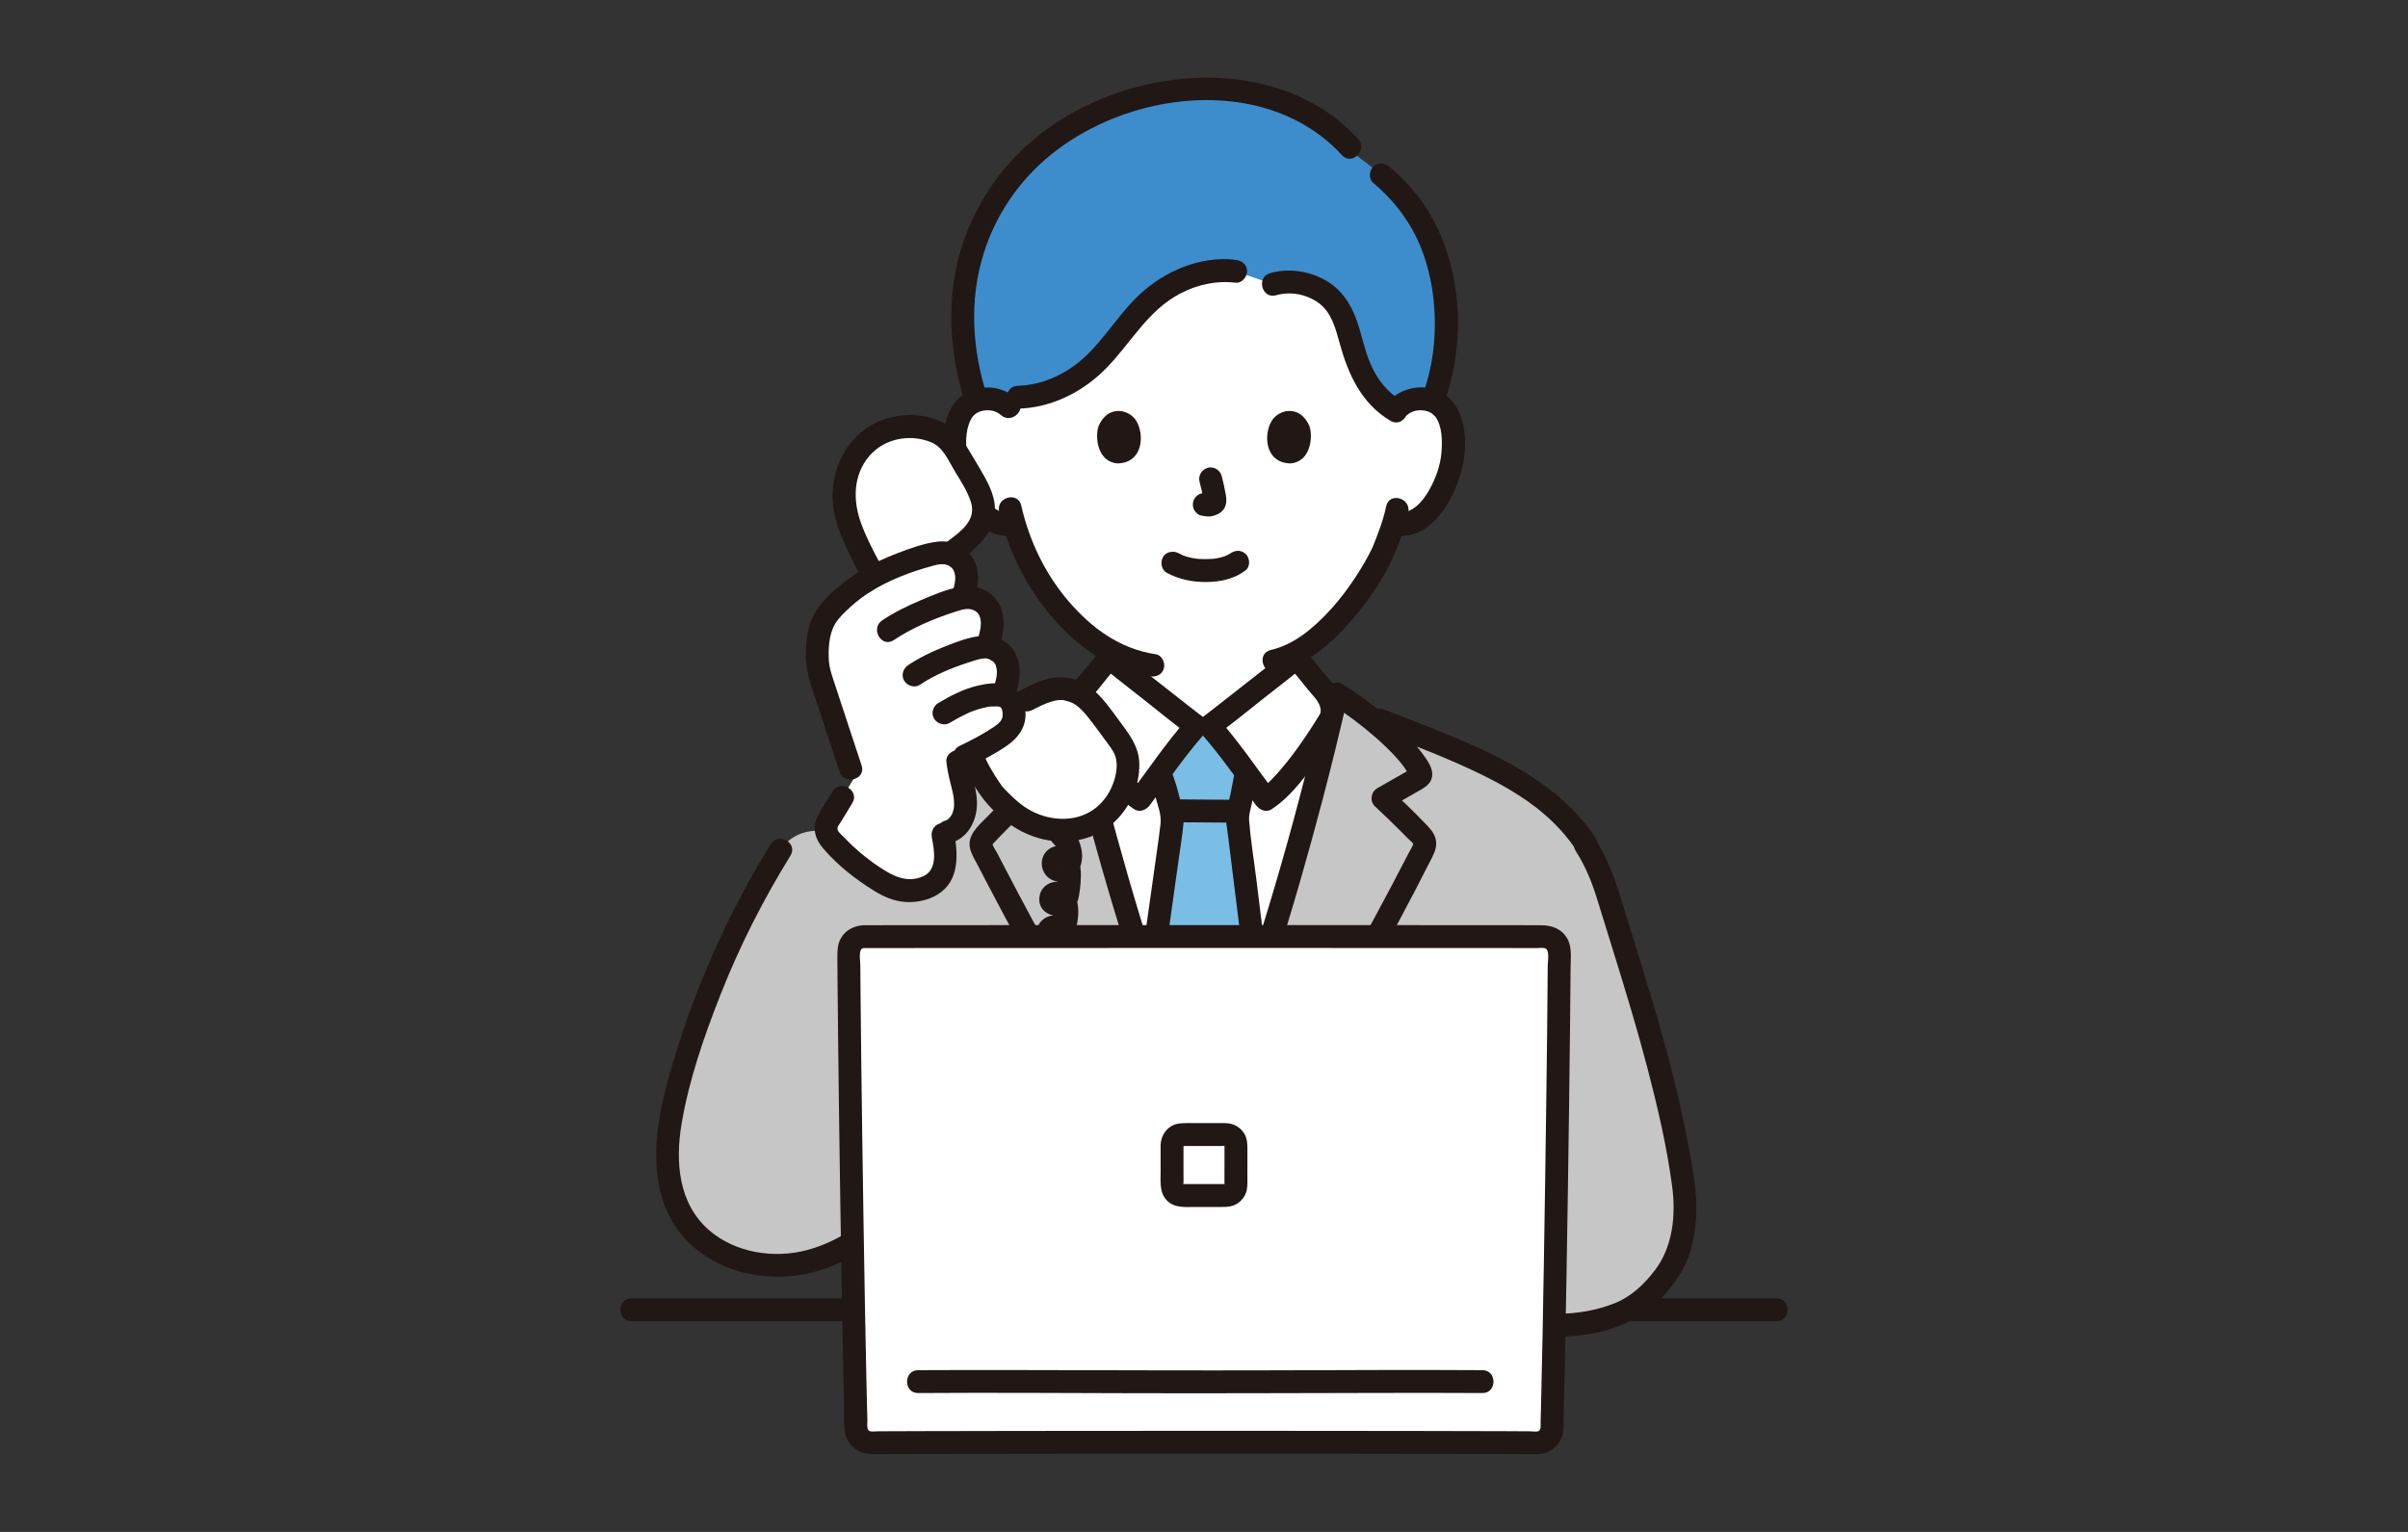 <?xml version="1.0" encoding="UTF-8"?>
<svg xmlns="http://www.w3.org/2000/svg" width="220" height="140" version="1.1" viewBox="0 0 220 140">
  <rect x="0" y="0" width="220" height="140" fill="#333333" stroke="none"/>
  <defs>
    <style>
      .cls-1 {
        fill: none;
      }

      .cls-2 {
        fill: #c6c6c6;
      }

      .cls-3 {
        fill: #fff;
      }

      .cls-4 {
        fill: #7abee6;
      }

      .cls-5 {
        fill: #3d8dcc;
      }

      .cls-6 {
        fill: #211715;
      }
    </style>
  </defs>
  <!-- Generator: Adobe Illustrator 28.7.7, SVG Export Plug-In . SVG Version: 1.2.0 Build 194)  -->
  <g>
    <g id="_レイヤー_1" data-name="レイヤー_1">
      <g id="c">
        <path class="cls-6" d="M57.69,120.742h104.619c1.346,0,1.348-2.091,0-2.091H57.691c-1.346,0-1.348,2.091,0,2.091h0Z"/>
        <path class="cls-3" d="M127.823,37.189c.575-.553,1.351-.761,2.014-.737,1.444.051,2.058.832,2.323,1.29.789,1.369.756,3.891.226,5.451-.375,1.105-.99,2.796-2.471,4.008-.61.5-1.509.829-2.368.683,0,0-.082-.014-.227-.038-.273.9-.609,1.783-.815,2.212-.598,1.622-3.88,7.28-8.046,9.548v.52c-.346.28-7.401,5.843-7.936,6.222h-1.243c-.535-.379-7.59-5.942-7.936-6.222v-.661c-1.677-.925-3.209-2.282-4.674-4.036-2.134-2.554-3.349-5.306-4.021-7.586-.916.236-1.905-.104-2.562-.641-1.481-1.212-2.096-2.903-2.471-4.008-.53-1.56-.563-4.082.226-5.451.264-.459.879-1.239,2.323-1.29.663-.024,1.439.184,2.014.737,0,0-6.813-18.313,17.823-18.313s17.823,18.313,17.823,18.313h0Z"/>
        <path class="cls-2" d="M109.232,101.514c-2.228-5.53-2.882-7.594-4.725-13.252-2.586-7.941-4.989-16.675-6.828-24.842-2.35,1.505-6.435,4.639-7.616,7.074-.053.109-8.067,8.636-10.996,6.882-5.729-3.431-7.749.294-7.749.294-4.132,6.663-7.284,13.932-9.324,21.503-1.07,3.97-1.768,8.461.351,11.984,2.123,3.53,6.735,5.068,10.782,4.299,4.047-.769,7.513-3.491,10.007-6.77h25.994v12.43h33.155c2.686,0,4.997-.681,6.437-1.419,1.542-.79,2.703-2.132,3.716-3.538,1.46-2.026,1.835-4.763,1.465-7.233-.534-3.573-1.287-7.083-2.168-10.56-1.451-5.73-3.249-11.372-4.988-17.066-.472-1.546-.955-2.723-1.83-4.082l-.075-.152c-3.879-5.895-11.44-8.378-20.062-11.76-.962-.745-1.9-1.399-2.657-1.884-1.839,8.167-4.242,16.9-6.828,24.842-1.916,5.884-2.547,7.88-4.998,13.929h-.791c-.094-.231-.185-.457-.273-.676h0Z"/>
        <path class="cls-5" d="M98.219,34.636c-1.483.957-3.27,1.639-5.225,1.666l-.818.887c-.575-.553-1.351-.761-2.014-.737-.366.013-.68.073-.946.163-1.157-3.511-1.664-7.421-.95-11.325.645-3.528,2.241-6.891,4.605-9.591,7.369-8.418,23.646-11.098,31.226-1.365,1.099.821,2.204,1.669,3.204,2.627,5.053,4.843,5.96,13.392,3.586,19.692-.289-.11-.636-.185-1.051-.2-.787-.028-1.732.27-2.311,1.085-2.684-1.576-3.509-4.184-4.17-6.611-.362-1.329-.75-2.708-1.904-3.779s-3.315-1.739-5.141-1.172l-3.421-1.184c-2.936-.388-5.927.977-7.81,2.658s-3.025,3.69-4.742,5.452c-.603.619-1.317,1.218-2.12,1.736h0Z"/>
        <path class="cls-6" d="M124.087,12.702c-4.819-5.266-12.381-6.5-19.116-5.02-3.327.731-6.568,2.126-9.329,4.128-3.26,2.363-5.732,5.527-7.241,9.266-2.039,5.052-1.864,10.675-.198,15.803.414,1.274,2.434.729,2.016-.556-1.387-4.268-1.705-8.824-.355-13.145,1.114-3.566,3.268-6.719,6.174-9.061,4.764-3.839,11.549-5.728,17.587-4.685,3.446.595,6.608,2.154,8.983,4.749.91.995,2.386-.487,1.478-1.478h0Z"/>
        <path class="cls-6" d="M132.073,36.436c1.882-5.552,1.467-12.237-1.664-17.27-.938-1.507-2.122-2.792-3.475-3.934-.431-.364-1.055-.423-1.478,0-.374.374-.433,1.113,0,1.478,2.147,1.813,3.736,4.003,4.643,6.676.879,2.593,1.153,5.349.909,8.071-.135,1.506-.464,2.991-.95,4.423-.433,1.277,1.586,1.825,2.016.556h0Z"/>
        <path class="cls-6" d="M116.589,26.983c1.304-.377,2.79-.096,3.888.707,1.173.858,1.544,2.33,1.91,3.655.791,2.87,1.986,5.527,4.643,7.112,1.158.691,2.211-1.116,1.055-1.806-1.304-.778-2.213-1.915-2.828-3.294-.572-1.282-.818-2.668-1.272-3.989-.544-1.579-1.468-2.992-2.969-3.803s-3.328-1.078-4.982-.599c-1.29.373-.741,2.391.556,2.016h0Z"/>
        <path class="cls-6" d="M112.89,23.745c-3.189-.382-6.46,1.01-8.769,3.165-2.286,2.133-3.733,5.072-6.401,6.805-1.422.923-3.023,1.501-4.726,1.542-1.343.033-1.348,2.124,0,2.091,3.108-.075,6.013-1.559,8.151-3.777,2.219-2.304,3.75-5.205,6.673-6.741,1.566-.823,3.311-1.204,5.073-.993.561.067,1.045-.529,1.045-1.045,0-.621-.482-.978-1.045-1.045h0Z"/>
        <path class="cls-6" d="M106.621,52.361c1.112.587,2.309.836,3.567.829,1.299-.008,2.589-.273,3.626-1.081.433-.338.381-1.129,0-1.478-.46-.422-1.016-.36-1.478,0,.324-.253.102-.08.018-.027-.07.045-.142.087-.216.125-.098.051-.339.108-.047.032-.101.026-.199.077-.298.108-.273.088-.552.145-.835.19.156-.025.055-.008-.043.002-.082.008-.164.015-.246.02-.198.013-.396.018-.593.017-.177,0-.355-.007-.531-.019-.081-.006-.162-.012-.243-.02-.037-.003-.334-.056-.081-.008-.263-.05-.523-.096-.78-.173-.109-.033-.216-.072-.324-.109-.255-.087.187.093-.044-.016-.134-.063-.266-.129-.396-.198-.484-.255-1.159-.139-1.431.375-.255.483-.141,1.158.375,1.431h0Z"/>
        <path class="cls-6" d="M109.594,44.039c.152.582.299,1.172.386,1.767l-.037-.278c.01.081.015.162.007.244l.037-.278c-.006.038-.014.074-.027.11l.105-.25c-.011.026-.023.047-.039.071l.163-.212c-.018.022-.035.039-.058.057l.212-.163c-.045.029-.092.052-.14.074l.25-.105c-.077.032-.153.056-.236.069l.278-.037c-.074.009-.147.008-.221,0l.278.037c-.084-.012-.166-.032-.249-.043-.139-.044-.278-.05-.417-.019-.139.006-.269.047-.389.124-.217.127-.424.375-.48.625-.061.267-.048.568.105.805.136.211.364.445.625.48.203.027.399.078.605.088.322.014.62-.086.907-.218.358-.165.639-.494.734-.879.081-.327.047-.604-.008-.932-.096-.569-.228-1.133-.374-1.692-.066-.252-.256-.494-.48-.625s-.555-.187-.805-.105c-.544.176-.879.719-.73,1.286h0Z"/>
        <path class="cls-6" d="M100.347,38.997c-.295.959-.103,3.166,1.714,3.353,2.401-.014,2.53-2.682,1.721-3.936-.662-1.027-2.608-1.454-3.435.583Z"/>
        <path class="cls-6" d="M119.652,38.997c.295.959.103,3.166-1.714,3.353-2.401-.014-2.53-2.682-1.721-3.936.662-1.027,2.608-1.454,3.435.583Z"/>
        <path class="cls-6" d="M92.916,36.449c-1.215-1.09-2.959-1.346-4.445-.654-1.073.5-1.72,1.51-2.02,2.626-.703,2.615-.036,5.651,1.454,7.883,1.009,1.512,2.606,2.882,4.549,2.625.56-.074,1.045-.427,1.045-1.045,0-.507-.482-1.12-1.045-1.045-1.451.192-2.435-.98-3.078-2.141-.561-1.011-.977-2.178-1.07-3.335-.086-1.076-.082-2.41.585-3.322.041-.058.033-.046-.024.034.044-.05.089-.099.136-.145.02-.018.231-.186.133-.117.216-.152.444-.234.703-.282.567-.105,1.163.007,1.599.397.999.896,2.482-.578,1.478-1.478h0Z"/>
        <path class="cls-6" d="M128.562,37.928c.415-.372.975-.491,1.521-.414.283.041.548.134.781.299-.064-.044.361.375.22.193.699.899.696,2.281.609,3.357-.09,1.132-.493,2.27-1.032,3.265-.641,1.184-1.637,2.405-3.115,2.21-.561-.074-1.045.534-1.045,1.045,0,.626.483.971,1.045,1.045,3.182.421,5.14-3.081,5.909-5.654.681-2.278.673-5.797-1.536-7.268-1.484-.989-3.546-.715-4.836.442-1.004.9.479,2.375,1.478,1.478h0Z"/>
        <path class="cls-6" d="M126.647,46.26c-.267,1.294-.77,2.565-1.208,3.666-.059.148.102-.212-.003.003-.036.074-.068.149-.103.223-.088.184-.18.366-.275.547-.219.416-.454.825-.698,1.226-1.281,2.103-2.841,4.089-4.753,5.655-1.041.852-2.213,1.523-3.509,1.824-1.31.304-.756,2.321.556,2.016,2.727-.633,5-2.615,6.782-4.686,1.478-1.717,2.853-3.647,3.793-5.718.068-.149.132-.301.194-.453.018-.044.108-.261.047-.119-.063.149.005-.007.016-.03.06-.133.115-.269.171-.403.076-.184.15-.369.22-.555.322-.859.601-1.739.786-2.638.271-1.313-1.744-1.875-2.016-.556h0Z"/>
        <path class="cls-6" d="M91.285,46.752c.812,3.578,2.492,6.922,4.887,9.702,2.317,2.689,5.303,4.826,8.877,5.357.558.083,1.124-.139,1.286-.73.135-.493-.168-1.202-.73-1.286-3.264-.485-5.839-2.364-7.954-4.819-2.161-2.509-3.619-5.559-4.349-8.78-.298-1.312-2.314-.757-2.016.556h0Z"/>
        <path class="cls-3" d="M109.505,102.19c-2.451-6.048-3.082-8.045-4.998-13.929-2.374-7.291-4.594-15.249-6.365-22.825-.192-.707.141-1.628.585-2.142.797-.923,1.801-2.258,2.615-3.169.346.28,7.401,5.843,7.936,6.222h1.243c.535-.379,7.59-5.942,7.936-6.222.815.911,1.819,2.246,2.615,3.169.444.514.777,1.435.585,2.142-1.771,7.575-3.991,15.534-6.365,22.825-1.916,5.884-2.547,7.88-4.998,13.929h-.791Z"/>
        <path class="cls-4" d="M107.374,96.738c.566,1.531,1.224,3.214,2.131,5.452h.791c2.256-5.568,2.97-7.702,4.564-12.597-.773-6.627-1.795-14.508-1.795-14.74,0-.417.095-.83.19-1.238.047-.185.09-.37.128-.555.204-.92.241-1.391.479-2.367l.015-.047c-1.138-1.535-2.515-3.355-3.354-4.298h-1.243c-.832.936-2.192,2.733-3.325,4.259.064.18.106.298.106.298.316.659.403,1.314.582,1.892.223.713.447,1.446.46,2.192.007.39-1.069,7.863-2.066,14.893.902,2.768,1.526,4.654,2.34,6.856h0Z"/>
        <path class="cls-6" d="M104.354,101.923c-4.417-7.657-8.783-15.348-12.854-23.196-.137-.264-.273-.528-.409-.791-.114-.221-.363-.544-.404-.788-.01-.057-.179.204.105-.111.185-.205.379-.403.571-.602.914-.946,1.869-1.853,2.828-2.753.49-.46.359-1.316-.212-1.642-.562-.321-1.124-.642-1.686-.963-.25-.142-.5-.285-.749-.428-.156-.089-.312-.178-.468-.267-.062-.036-.125-.071-.187-.107-.127-.082-.126-.07.001.038l.143.528c-.005.122-.014.041.041-.027.061-.077.101-.179.152-.264.089-.147.184-.289.283-.43.206-.294.439-.568.678-.836.616-.691,1.29-1.329,1.987-1.937,1.268-1.106,2.621-2.115,4.035-3.025l-1.536-.625c2.397,10.623,5.41,21.134,9.01,31.412.868,2.479,1.83,4.923,2.816,7.358.212.523.697.892,1.286.73.496-.136.944-.76.73-1.286-3.862-9.537-6.909-19.419-9.526-29.365-.821-3.122-1.59-6.257-2.3-9.405-.145-.642-.985-.979-1.536-.625-2.177,1.401-4.298,3.018-6.084,4.897-.781.822-1.891,1.95-2.1,3.11-.19,1.056.758,1.495,1.521,1.93.812.463,1.624.927,2.436,1.39l-.212-1.642c-.884.829-1.763,1.663-2.611,2.529-.768.784-1.78,1.643-1.461,2.868.135.517.447,1.005.69,1.478.273.53.548,1.059.824,1.588.529,1.013,1.064,2.024,1.603,3.032,2.233,4.179,4.538,8.32,6.876,12.442,1.296,2.285,2.603,4.563,3.916,6.838.672,1.165,2.48.114,1.806-1.055h0Z"/>
        <path class="cls-6" d="M117.251,102.978c4.677-8.108,9.355-16.244,13.579-24.601.288-.57.497-1.128.318-1.77-.171-.613-.662-1.058-1.087-1.502-.958-1-1.962-1.955-2.973-2.902l-.212,1.642c.812-.463,1.624-.927,2.436-1.39.734-.419,1.6-.798,1.539-1.791-.038-.627-.507-1.268-.871-1.762-.384-.522-.801-1.018-1.248-1.487-1.786-1.88-3.907-3.497-6.084-4.897-.551-.355-1.391-.017-1.536.625-2.397,10.623-5.41,21.134-9.01,31.412-.868,2.479-1.83,4.923-2.816,7.358-.212.524.231,1.149.73,1.286.598.164,1.073-.205,1.286-.73,3.862-9.537,6.909-19.419,9.526-29.365.821-3.122,1.59-6.257,2.3-9.405l-1.536.625c1.414.91,2.767,1.919,4.035,3.025.678.592,1.334,1.212,1.937,1.881.242.269.479.544.69.838.101.141.197.284.288.431.053.086.099.181.156.264.041.06.077.245.07.08l.143-.528c.084-.161.074-.07-.092.015-.159.082-.313.179-.468.267-.281.16-.562.321-.843.481-.562.321-1.124.642-1.686.963-.571.326-.701,1.183-.212,1.642.833.781,1.662,1.568,2.465,2.381.17.173.34.346.508.522.141.147.509.415.567.604.016.052.003-.157-.035-.041-.09.27-.274.534-.404.788-.998,1.938-2.017,3.866-3.051,5.785-2.117,3.934-4.294,7.836-6.5,11.721-1.23,2.165-2.469,4.325-3.713,6.482-.673,1.168,1.133,2.222,1.806,1.055h0Z"/>
        <path class="cls-6" d="M112.793,73.091c-1.839,0-3.677-.038-5.516-.039-.547,0-1.071.481-1.045,1.045s.46,1.045,1.045,1.045c1.839,0,3.677.038,5.516.039.547,0,1.071-.481,1.045-1.045s-.46-1.045-1.045-1.045h0Z"/>
        <path class="cls-6" d="M112.852,70.415c-.171.72-.285,1.451-.437,2.176-.156.742-.424,1.516-.396,2.282.019.499.116,1.005.177,1.5.321,2.602.649,5.203.968,7.806.222,1.812.44,3.624.652,5.436.065.561.433,1.045,1.045,1.045.514,0,1.111-.481,1.045-1.045-.359-3.078-.738-6.155-1.12-9.231-.222-1.787-.522-3.584-.663-5.38-.04-.507.116-.991.227-1.482.191-.847.317-1.707.518-2.552.311-1.308-1.705-1.867-2.016-.556h0Z"/>
        <path class="cls-6" d="M106.092,89.814c.548-3.862,1.105-7.722,1.639-11.586.139-1.004.313-2.012.398-3.023.054-.636-.083-1.289-.246-1.901-.261-.982-.503-1.999-.921-2.928-.232-.515-.98-.639-1.431-.375-.53.31-.608.913-.375,1.431.188.418.269.879.386,1.32.116.438.268.866.375,1.307.101.417.156.815.11,1.239-.115,1.043-.22,1.705-.371,2.79-.517,3.725-1.053,7.448-1.582,11.171-.079.558.137,1.123.73,1.286.49.135,1.206-.168,1.286-.73h0Z"/>
        <path class="cls-6" d="M100.603,59.386c-.494.558-.96,1.14-1.427,1.721-.487.606-1.036,1.187-1.479,1.825-.694,1-.889,2.357-.265,3.426,1.033,1.769,2.245,3.465,3.544,5.047.776.945,1.617,1.874,2.647,2.55.511.335,1.106.058,1.431-.375,1.63-2.177,3.164-4.452,4.966-6.493.476-.539.356-1.235-.212-1.642-.061-.044-.121-.09-.181-.135-.073-.055-.428-.329-.161-.122-.313-.242-.624-.485-.936-.728-.866-.676-1.731-1.355-2.595-2.035-1.285-1.011-2.579-2.012-3.852-3.038-.439-.354-1.049-.429-1.478,0-.366.366-.442,1.122,0,1.478,1.303,1.051,2.627,2.075,3.943,3.11,1.393,1.096,2.764,2.243,4.205,3.276l-.212-1.642c-1.92,2.174-3.557,4.597-5.293,6.916l1.431-.375c-.389-.255-.764-.606-1.186-1.046-.457-.476-.883-.98-1.295-1.495-.773-.97-1.483-1.993-2.161-3.031-.241-.369-.478-.741-.705-1.119-.068-.114-.153-.23-.205-.353-.048-.112.016-.006.021.034-.015-.115-.015-.232.003-.349.111-.713.737-1.25,1.169-1.786.581-.719,1.151-1.447,1.764-2.14.889-1.004-.584-2.488-1.478-1.478h0Z"/>
        <path class="cls-6" d="M117.718,60.864c.613.692,1.184,1.42,1.764,2.14.431.534,1.058,1.073,1.169,1.786.018.114.02.229.007.342,0-.006.069-.149.017-.027s-.137.239-.205.353c-.227.378-.464.75-.705,1.119-.678,1.038-1.388,2.062-2.161,3.031-.411.515-.838,1.02-1.295,1.495-.423.44-.797.791-1.186,1.046l1.431.375c-1.736-2.319-3.373-4.742-5.293-6.916l-.212,1.642c1.441-1.033,2.812-2.181,4.205-3.276,1.316-1.034,2.64-2.059,3.943-3.11.44-.355.369-1.109,0-1.478-.435-.435-1.038-.355-1.478,0-1.273,1.026-2.567,2.028-3.852,3.038-.864.679-1.728,1.358-2.595,2.035-.311.243-.623.486-.936.728.267-.206-.088.068-.161.122-.06.045-.12.091-.181.135-.568.407-.687,1.103-.212,1.642,1.802,2.041,3.336,4.316,4.966,6.493.325.433.915.714,1.431.375,1.904-1.25,3.314-3.299,4.594-5.14.517-.743,1.019-1.498,1.486-2.273.608-1.009.609-2.08.105-3.155-.338-.722-.963-1.314-1.459-1.93-.561-.697-1.115-1.4-1.708-2.07-.894-1.009-2.368.474-1.478,1.478h0Z"/>
        <path class="cls-1" d="M75.226,77.064c3.681-5.593,10.677-8.115,18.748-11.247"/>
        <path class="cls-6" d="M145.743,76.536c-3.267-4.912-8.759-7.48-14.048-9.637-1.766-.72-3.548-1.401-5.325-2.09-.527-.204-1.147.225-1.286.73-.162.591.202,1.081.73,1.286,2.874,1.115,5.769,2.192,8.564,3.496,2.392,1.116,4.77,2.399,6.771,4.141,1.06.923,2.009,1.959,2.788,3.129.742,1.115,2.553.069,1.806-1.055h0Z"/>
        <path class="cls-6" d="M143.962,77.773c.889,1.394,1.475,2.827,1.958,4.403.533,1.736,1.075,3.47,1.612,5.204,1.057,3.413,2.095,6.833,2.997,10.291.921,3.531,1.761,7.126,2.242,10.746.35,2.637.068,5.523-1.586,7.684-.982,1.284-2.15,2.395-3.668,3.002-1.663.665-3.45.955-5.235.967-1.345.009-1.348,2.1,0,2.091,3.343-.022,6.887-.88,9.296-3.327,1.125-1.143,2.123-2.461,2.679-3.975.541-1.475.727-3.106.72-4.67-.009-1.745-.352-3.482-.665-5.193-.341-1.862-.738-3.712-1.181-5.552-.889-3.696-1.961-7.344-3.075-10.977-.639-2.085-1.293-4.166-1.935-6.25-.599-1.942-1.254-3.776-2.353-5.499-.721-1.131-2.532-.084-1.806,1.055h0Z"/>
        <path class="cls-6" d="M96.236,77.088c.279.262.477.572.524.961.005.039-.066.541-.083.517l.308-.037.277.409-.436.44-.19-.082c-.063.017-.031-.251-.02.007.003.085.024.174.03.26.042.544.007,1.103-.069,1.642-.022.156-.047.393-.101.505.07-.144.04-.047-.007-.049.033,0,.092-.037.128-.007.103.012.18.074.233.186.309.168.256.328-.16.48-.585.498-.327.127-.327.433,0,.357.074.706.022,1.074-.033.232-.096.468-.177.688-.035.095-.072.181-.117.272-.024.051-.051.101-.081.15-.078.121-.041.095.109-.08h.556c.182.185.231.218.149.099-.185-.328-.351-.064-.5.793-.768-.05-.171-.187-.264-.022-.05.088.003.576-.03.711-.145.596-.46,1.156-.841,1.634-.351.441-.431,1.048,0,1.478.364.364,1.125.444,1.478,0,.944-1.187,1.742-2.662,1.44-4.23-.133-.69-.583-1.361-1.275-1.584-.757-.244-1.606.119-1.944.835-.318.675.004,1.457.528,1.933.723.656,1.732.432,2.273-.326.785-1.099,1.091-2.914.622-4.197-.24-.659-.724-1.202-1.431-1.354-.809-.174-1.658.326-1.857,1.142-.401,1.641,1.482,2.424,2.69,1.587.538-.372.789-.903.893-1.539.132-.808.216-1.635.135-2.453-.075-.758-.301-1.443-1.002-1.842-.765-.436-1.811-.247-2.294.514-.472.744-.247,1.776.483,2.26.724.48,1.64.355,2.247-.252,1.228-1.229.714-3.359-.437-4.437-.981-.919-2.463.556-1.478,1.478h0Z"/>
        <path class="cls-3" d="M79.883,52.61c-.35-.402-1.471-2.685-1.685-3.189-.403-.949-.811-1.911-.995-2.929-.418-2.314.44-4.74,2.045-6.123s3.873-1.728,5.899-1.031c.524.18,1.046.433,1.46.85.328.33.575.748.817,1.16.551.938,1.431,2.317,1.908,3.339.487,1.045.621,1.478.452,2.589-.094.619-.534,1.282-1.697,2.359l-.997.751"/>
        <path class="cls-3" d="M88.988,69.433c.229.858,1.552,2.884,1.928,3.281.709.749,1.415,1.425,2.275,2,1.954,1.308,4.623,1.501,6.533.582s3.132-2.86,3.303-4.995c.044-.553.02-1.132-.196-1.677-.172-.433-.456-.826-.737-1.212-.639-.879-1.586-2.213-2.314-2.996-.785-.844-1.107-1.113-2.193-1.402-.604-.161-1.373-.157-2.825.478l-.984.499"/>
        <path class="cls-3" d="M90.89,63.51c.148,0,.287.004.427.017.893.07,1.22.841,1.289,1.272.213,1.276-.353,1.943-1.337,2.579-1.342.867-2.361,1.363-3.772,2.03.044.862.314,1.686.51,2.526.183.78.301,1.603.109,2.378-.231.937-.98,1.799-2.008,1.764.157.832.335,1.681.261,2.531-.065.784-.37,1.581-.984,2.069-.24.192-.518.327-.806.436-.945.357-2.017.388-2.962.035-.37-.139-.719-.331-1.059-.536-1.655-.998-3.167-2.235-4.474-3.659-.309-.335-.627-.727-.636-1.189-.004-.379.196-.727.396-1.05.723-1.189.727-1.198,2.165-3.568-1.032-3.145-2.069-6.29-3.106-9.435-.44-1.333-.309-4.278.706-5.541,1.002-1.25,2.169-2.239,3.459-3.04,1.777-1.106,3.785-1.856,5.915-2.444.466-.126,1.224-.261,1.686-.113.762.248,1.32.706,1.529,1.446.213.741.1,1.538-.144,2.265l.044.344c.301-.044.605-.048.836.017.771.222,1.342.662,1.577,1.394.24.732.152,1.533-.065,2.269l-.17.832c.061.009.118.017.17.035.749.213,1.307.64,1.533,1.35.231.71.148,1.485-.061,2.2l-1.028.784Z"/>
        <path class="cls-6" d="M70.415,77.141c-2.406,3.89-4.472,7.976-6.204,12.209-.861,2.104-1.633,4.244-2.313,6.412-.65,2.072-1.263,4.174-1.63,6.318-.684,3.988-.436,8.394,2.593,11.412,2.631,2.622,6.56,3.59,10.168,3.035,4.525-.695,8.299-3.781,11.008-7.315.344-.448.069-1.17-.375-1.431-.539-.315-1.086-.074-1.431.375-2.148,2.801-5.085,5.199-8.548,6.101-3.001.782-6.518.237-8.906-1.837-2.8-2.433-3.087-6.248-2.509-9.696.676-4.033,2.06-8.016,3.554-11.811,1.74-4.422,3.899-8.677,6.398-12.718.71-1.148-1.098-2.199-1.806-1.055h0Z"/>
        <path class="cls-6" d="M78.539,52.226c-1.481.934-2.989,2.127-3.969,3.602-.77,1.158-.964,2.753-.95,4.111.017,1.65.635,3.144,1.145,4.691l1.939,5.887c.419,1.272,2.439.727,2.016-.556l-1.738-5.278-.869-2.639c-.201-.61-.355-1.118-.388-1.685-.063-1.083.014-2.388.557-3.322.346-.596.911-1.106,1.414-1.57.588-.541,1.224-1.009,1.899-1.435,1.135-.716.087-2.526-1.055-1.806h0Z"/>
        <path class="cls-6" d="M89.063,54.563c.397-1.248.472-2.736-.364-3.826-.731-.954-1.908-1.381-3.083-1.231-1.213.155-2.415.591-3.554,1.023-1.222.463-2.41,1.012-3.523,1.697-1.144.704-.095,2.513,1.055,1.806,1.709-1.052,3.578-1.756,5.505-2.293.693-.193,1.307-.325,1.816.119.105.092.154.154.219.29.041.086.11.3.128.47.05.472-.074.946-.216,1.39-.409,1.285,1.609,1.835,2.016.556h0Z"/>
        <path class="cls-6" d="M91.456,58.585c.365-1.302.391-2.825-.535-3.907-.841-.982-2.094-1.249-3.318-1.025-1.177.215-2.346.726-3.444,1.187-1.236.519-2.439,1.11-3.557,1.853s-.07,2.553,1.055,1.806c1.71-1.136,3.615-1.943,5.562-2.574.738-.239,1.376-.461,1.975-.023.213.156.34.406.393.731.078.472-.021.944-.148,1.397-.363,1.298,1.653,1.852,2.016.556h0Z"/>
        <path class="cls-6" d="M92.925,63.005c.358-1.276.372-2.743-.517-3.81-.772-.926-1.971-1.222-3.121-1.038-1.076.172-2.159.607-3.168,1.009-1.1.438-2.152.957-3.138,1.613-.47.312-.672.923-.375,1.431.273.466.958.689,1.431.375,1.547-1.029,3.216-1.666,4.982-2.214.379-.118.697-.202,1.044-.2.183,0-.177-.059.105.01.036.009.256.085.213.067.039.016.329.186.349.203.065.054.125.126.187.237.042.075.003-.03.054.114.033.091.064.202.08.294.077.454-.02.917-.143,1.353-.365,1.298,1.652,1.851,2.016.556h0Z"/>
        <path class="cls-6" d="M86.462,69.583c.065.656.2,1.29.362,1.928.147.576.306,1.185.335,1.674.008.14.011.28.006.419-.003.08-.008.159-.016.238.012-.081.007-.055-.016.077-.03.131-.066.257-.107.384-.043.114-.044.116-.003.009-.02.042-.041.084-.064.125-.052.095-.109.189-.174.276.131-.176-.114.103-.143.133-.091.078-.092.081-.002.008-.05.035-.101.067-.154.097-.108.054-.107.057.002.01-.058.022-.116.04-.175.055-.525.15-.905.745-.73,1.286.173.534.723.891,1.286.73,1.464-.419,2.257-1.804,2.376-3.249.061-.749-.083-1.518-.257-2.245-.08-.332-.169-.661-.25-.993-.042-.175-.083-.351-.118-.528-.019-.098-.038-.196-.052-.295-.032-.217.023.245-.015-.139-.054-.542-.442-1.072-1.045-1.045-.52.023-1.103.463-1.045,1.045h0Z"/>
        <path class="cls-6" d="M76.068,72.33c-.469.771-1.025,1.539-1.401,2.359-.49,1.069-.169,2.021.563,2.874,1.28,1.491,2.894,2.769,4.559,3.802.912.566,1.847.992,2.931,1.066.996.068,2.111-.164,2.964-.697,2.017-1.26,1.852-3.707,1.467-5.744-.105-.555-.774-.871-1.286-.73-.582.16-.835.729-.73,1.286.224,1.186.561,2.964-.834,3.557-1.455.619-2.719-.048-3.929-.846-1.201-.793-2.301-1.726-3.293-2.77-.157-.166-.505-.436-.562-.67-.059-.242.217-.559.335-.753.34-.561.681-1.12,1.022-1.68.701-1.153-1.106-2.205-1.806-1.055h0Z"/>
        <path class="cls-6" d="M88.663,70.007c1.14-.547,2.277-1.129,3.318-1.851.976-.677,1.692-1.573,1.715-2.809.021-1.166-.538-2.31-1.676-2.73-.819-.302-1.877-.152-2.703.044-1.275.302-2.478.924-3.597,1.59-.47.28-.683.953-.375,1.431.305.473.927.674,1.431.375.485-.288.979-.563,1.488-.805.104-.049.208-.097.313-.144.044-.019.087-.038.131-.057-.178.075-.03.014.005,0,.2-.075.399-.152.602-.217.354-.113.711-.189,1.076-.256.115-.021-.115.015-.113.015.027.007.097-.011.129-.014.074-.007.147-.012.221-.016.152-.008.303-.01.455-.004.078.003.156.007.233.014-.254-.024.165.064.02.011-.129-.047.004.011.019.014.05.011.159.136-.026-.035.027.024.053.05.081.073.168.145.009-.026-.003-.025.03-.002.103.169.122.2.123.209-.032-.145.003.008.014.061.033.125.051.185.007.024.026.133.009.029-.021-.126.009.139.009.139.005.097-.014.204-.003.298.014.111.01-.058.015-.079-.011.05-.018.101-.03.15-.01.041-.098.304-.041.156.051-.133-.068.111-.098.164-.123.215.088-.076-.034.052-.061.064-.12.13-.185.192-.068.064-.14.121-.209.183.181-.162-.112.077-.163.112-1.028.693-2.13,1.267-3.246,1.802-.494.237-.664.983-.375,1.431.328.508.902.629,1.431.375h0Z"/>
        <path class="cls-6" d="M80.622,51.871c.236.288-.02-.051-.068-.129-.09-.148-.174-.299-.257-.45-.22-.401-.429-.808-.633-1.218-.357-.715-.69-1.437-.97-2.187-.779-2.084-.782-4.457.741-6.227,1.376-1.599,3.728-2.041,5.654-1.234,1.072.449,1.532,1.617,2.096,2.556.555.922,1.204,1.884,1.525,2.919.514,1.657-.925,2.665-2.147,3.584-.45.339-.683.903-.375,1.431.26.444.977.717,1.431.375,1.628-1.226,3.276-2.561,3.28-4.775.003-1.376-.782-2.671-1.454-3.825-.316-.542-.646-1.076-.967-1.615-.397-.666-.783-1.358-1.391-1.857-2.214-1.813-5.868-1.631-8.1.034-2.311,1.724-3.293,4.723-2.792,7.518.245,1.369.848,2.687,1.453,3.932.437.899.859,1.869,1.496,2.647.358.437,1.107.371,1.478,0,.433-.433.359-1.04,0-1.478h0Z"/>
        <path class="cls-6" d="M87.98,69.711c.291.994.9,1.928,1.475,2.779.677,1.003,1.532,1.851,2.485,2.596,2.298,1.795,5.459,2.411,8.171,1.179,2.451-1.113,4.058-3.846,3.979-6.523-.047-1.566-.962-2.692-1.849-3.898-.764-1.038-1.541-2.162-2.557-2.973-1.006-.802-2.331-1.129-3.593-.907-1.015.178-1.93.662-2.839,1.123-1.201.609-.143,2.413,1.055,1.806.585-.297,1.145-.598,1.78-.781.386-.112.581-.145.96-.138.308.006-.187-.049.095.009.057.012.113.026.169.04.241.059.498.135.701.236.731.363,1.368,1.251,1.897,1.937.349.453.683.917,1.019,1.38.342.473.767.954.962,1.511.32.914.02,2.12-.381,2.966-.415.874-1.058,1.626-1.893,2.12-1.869,1.106-4.33.738-6.055-.467-.546-.382-1.036-.842-1.504-1.314-.179-.18-.358-.36-.52-.555.15.18.012.014-.022-.035-.073-.105-.148-.209-.22-.315-.274-.402-.533-.816-.774-1.239-.129-.225-.253-.453-.366-.686-.119-.246-.077-.129-.157-.404-.377-1.289-2.395-.741-2.016.556h-.002Z"/>
        <path class="cls-3" d="M110,85.41c-13.247.096-26.43.173-31.111.189-.745.003-1.344.607-1.342,1.352.027,7.605.394,33.924.673,43.598.021.739.632,1.319,1.371,1.308,4.23-.065,17.332-.025,30.408.02,13.076-.045,26.178-.085,30.408-.02.739.011,1.349-.57,1.371-1.308.279-9.674.646-35.993.673-43.598.003-.745-.597-1.349-1.342-1.352-4.681-.016-17.864-.093-31.111-.189Z"/>
        <path class="cls-6" d="M78.889,84.553c-.84.048-1.635.435-2.063,1.189-.291.513-.325,1.062-.322,1.635.003.725.009,1.449.014,2.174.016,1.969.037,3.939.059,5.908.058,5.064.129,10.127.207,15.191.076,4.903.159,9.805.264,14.707.021.989.044,1.978.068,2.968.021.87-.078,1.867.122,2.718.281,1.203,1.349,1.864,2.534,1.857.273-.001.545-.005.818-.007,2.252-.015,4.505-.018,6.758-.022,3.589-.007,7.179-.01,10.768-.013,4.216-.003,8.432-.004,12.648-.004,4.194,0,8.387.002,12.581.005,3.463.003,6.926.007,10.389.014,2.042.004,4.085.006,6.127.024.445.004.883.023,1.315-.116.762-.244,1.371-.893,1.573-1.667.123-.472.089-1.003.102-1.488.051-1.93.094-3.86.133-5.79.103-5.046.186-10.091.262-15.137.074-4.944.142-9.889.195-14.833.02-1.804.037-3.608.05-5.412.006-.862.142-1.869-.284-2.648-.5-.913-1.418-1.249-2.404-1.251-1.917-.005-3.833-.005-5.749-.006-3.385-.002-6.769-.003-10.154-.003-4.177,0-8.355-.001-12.532-.001-4.299,0-8.597,0-12.896,0-3.734,0-7.469.001-11.203.003-2.535,0-5.071.002-7.606.005-.59,0-1.18.001-1.771.003-1.345.004-1.348,2.095,0,2.091,1.647-.006,3.293-.005,4.939-.006,3.135-.002,6.269-.003,9.404-.004,3.996,0,7.992-.002,11.989-.002h12.694c3.84,0,7.679.001,11.519.002,2.821,0,5.643.002,8.464.004.833,0,1.666.001,2.499.003.223,0,.494-.041.714.002.505.098.292,1.159.29,1.571-.026,4.003-.076,8.005-.128,12.007-.066,5.121-.142,10.242-.229,15.363-.074,4.39-.152,8.781-.263,13.171-.01.405-.021.809-.032,1.214-.007.262.078.685-.193.815-.179.086-.538.02-.742.019-.79-.007-1.58-.01-2.37-.013-2.763-.01-5.526-.015-8.29-.019-3.804-.005-7.609-.008-11.413-.01-4.201-.002-8.402-.002-12.603,0-3.954,0-7.907.003-11.861.008-3.061.003-6.123.008-9.185.017-.995.003-1.99.006-2.985.011-.328.002-.656.004-.985.007-.21.002-.595.067-.747-.062-.216-.183-.125-.681-.132-.944-.011-.411-.022-.822-.032-1.233-.024-.938-.045-1.876-.065-2.814-.049-2.239-.092-4.479-.132-6.718-.092-5.117-.172-10.235-.243-15.353-.061-4.417-.118-8.834-.157-13.251-.007-.751-.013-1.502-.017-2.253-.002-.354-.209-1.504.29-1.533,1.338-.077,1.346-2.168,0-2.091h-.001Z"/>
        <path class="cls-6" d="M83.881,127.309c6.389-.04,12.779-.006,19.168.014,7.74.024,15.48-.012,23.221-.024,3.056-.005,6.112-.009,9.169.01,1.346.008,1.347-2.083,0-2.091-6.245-.039-12.49-.006-18.735.014-7.818.025-15.635-.013-23.453-.024-3.123-.004-6.246-.009-9.369.01-1.345.008-1.348,2.099,0,2.091h0Z"/>
        <path class="cls-6" d="M106.037,104.623c-.002.818-.003,1.637,0,2.455.002.923-.125,1.937.592,2.649.695.691,1.65.577,2.545.576.806,0,1.612,0,2.418.001.473.001.93-.017,1.356-.255.458-.257.835-.731.95-1.247.097-.436.064-.903.065-1.347.001-.431.002-.862.002-1.293,0-.394,0-.788,0-1.182,0-.493-.026-.972-.299-1.403-.309-.487-.816-.83-1.389-.907-.376-.051-.757-.032-1.136-.032h-2.698c-.524,0-1.041.015-1.494.32-.573.386-.879.98-.91,1.664-.024.547.498,1.07,1.045,1.045.587-.026,1.019-.46,1.045-1.045.012-.266-.062.212.016-.034l-.042.109c.062-.097.052-.088-.03.027.069-.044.116-.054-.038.017.216-.1-.213.003.031-.019-.295.027.108.007.181.007h3.432c.089,0,.299-.034.38.003l-.122-.011c.112.036.1.029-.035-.02.214.088-.149-.089.027.023l-.07-.092c.056.101.055.086-.003-.044.075.237.022-.224.016.034-.003.133,0,.266,0,.399,0,.332,0,.664,0,.997,0,.687,0,1.374-.004,2.06,0,.031.02.228-.002.247l.023-.118c-.009.051-.023.102-.041.151.046-.044.03-.202.002-.045l.069-.093c-.084.078-.071.072.037-.017-.24.063.166-.027.006.007-.153.033.263.01.003.003-.152-.004-.304,0-.455-.001-.658-.001-1.316-.002-1.975-.001-.322,0-.645,0-.967.001-.131,0-.261,0-.392,0-.052,0-.181.021-.226-.003.133.02.161.02.084,0-.074-.024-.051-.013.071.032-.235-.099.18.118-.028-.022.081.115.091.124.029.027l.042.11-.023-.074c-.025-.116-.023-.102.006.041-.031-.028-.002-.285-.002-.332-.002-.369-.003-.738-.003-1.107,0-.754,0-1.509.001-2.263.001-.547-.482-1.071-1.045-1.045-.568.025-1.044.459-1.045,1.045h0Z"/>
      </g>
    </g>
  </g>
</svg>